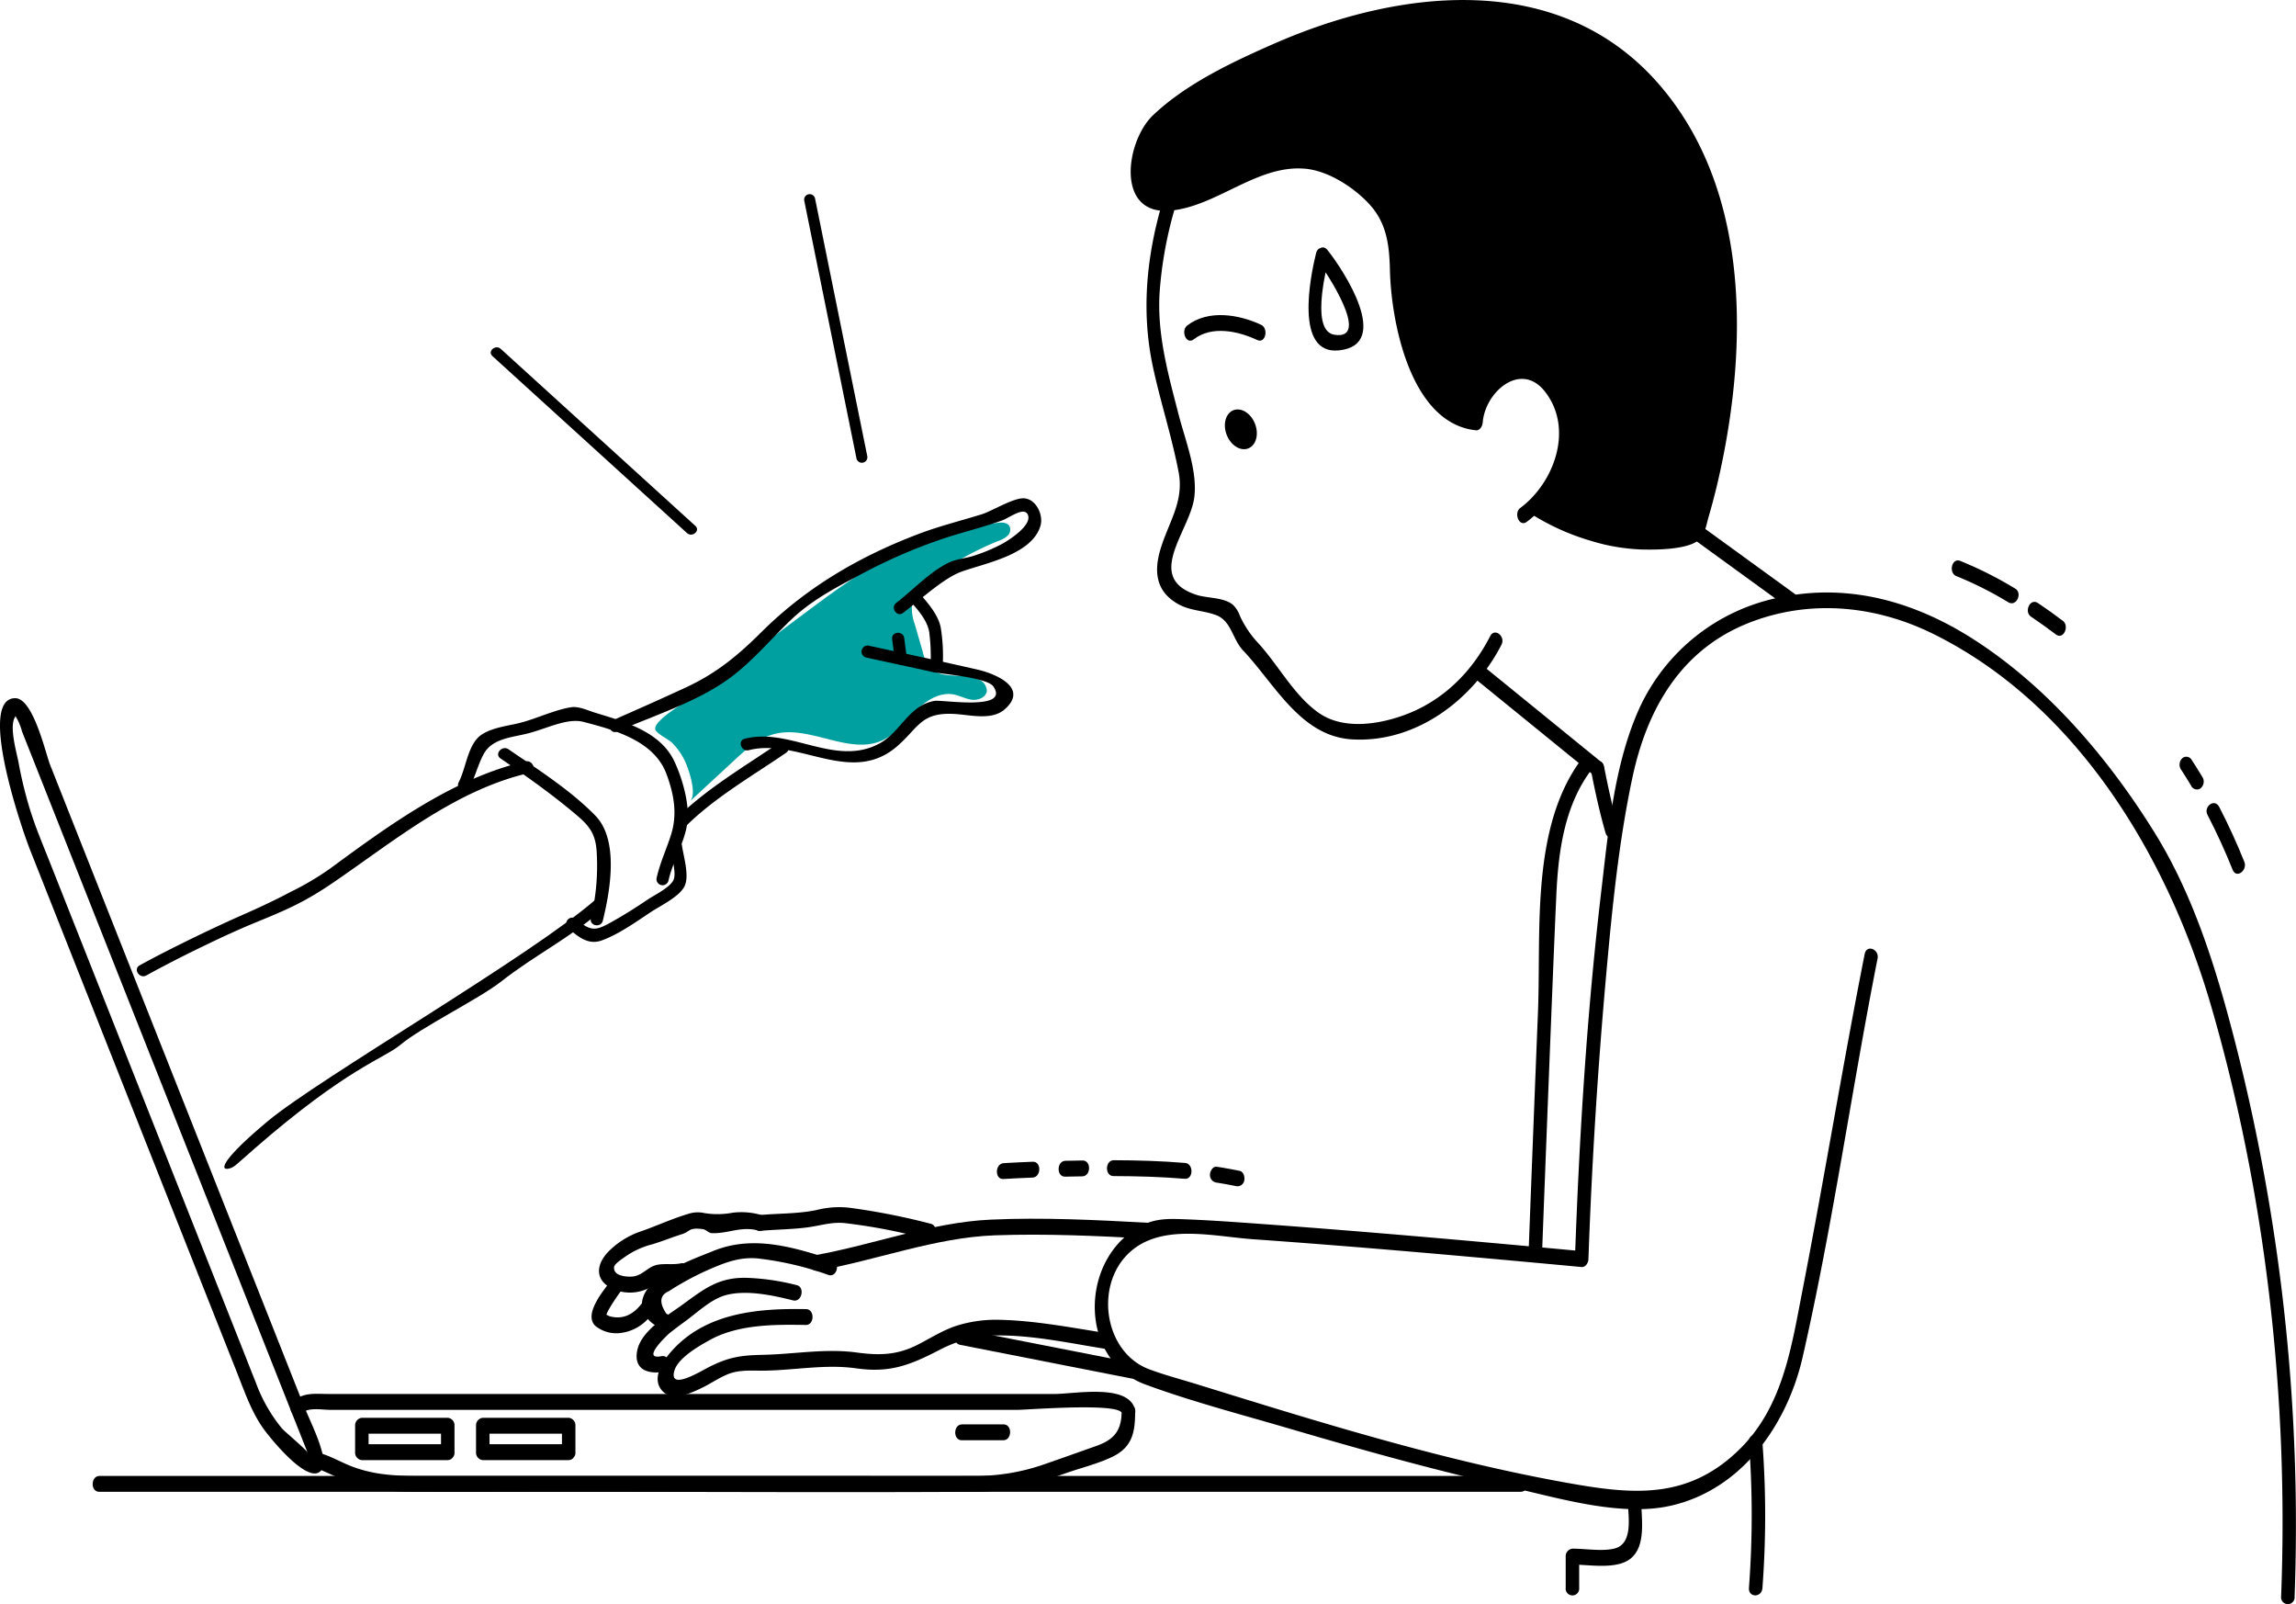 <svg id="グループ_1980" data-name="グループ 1980" xmlns="http://www.w3.org/2000/svg" xmlns:xlink="http://www.w3.org/1999/xlink" width="470" height="328.289" viewBox="0 0 470 328.289">
  <defs>
    <clipPath id="clip-path">
      <rect id="長方形_1094" data-name="長方形 1094" width="470" height="328.289" fill="none"/>
    </clipPath>
  </defs>
  <g id="グループ_1979" data-name="グループ 1979" clip-path="url(#clip-path)">
    <path id="パス_1845" data-name="パス 1845" d="M153.546,118.12c5.99-4.492,12.016-9.007,18.675-12.43a66.722,66.722,0,0,1,21.748-6.8c.895-.117,1.993-.128,2.478.635a1.681,1.681,0,0,1-.358,1.976,5.152,5.152,0,0,1-1.867,1.066,63.9,63.9,0,0,0-13.57,7.514c-1.824,1.323-3.7,2.935-4.12,5.148a9.692,9.692,0,0,0,.559,4.438q.826,2.854,1.651,5.71a7.678,7.678,0,0,0,1.431,3.1c2.313,2.56,6.669,1.027,9.838,2.392a2.638,2.638,0,0,1,1.821,2.357c-.1,1.323-1.718,2.02-3.038,1.859s-2.516-.864-3.824-1.1c-2.933-.521-5.741,1.384-7.831,3.505s-3.949,4.626-6.651,5.878c-6.823,3.159-14.849-3.153-22.131-1.281-3.252.836-5.859,3.194-8.323,5.475l-8.993,8.315c1.586-1.467-.355-6.927-1.1-8.433a13.585,13.585,0,0,0-2.58-3.587c-.638-.634-3.269-1.923-3.409-2.72-.34-1.952,6.67-5.831,8.09-6.9q5.032-3.774,10.064-7.547,5.72-4.293,11.444-8.585" transform="translate(10.181 8.119)" fill="#00a0a0"/>
    <path id="パス_1846" data-name="パス 1846" d="M215.289,36.695s-4.329-13.166,25.25-25.07c0,0,35.711-16.953,56.813-8.657,0,0,20.02,3.067,31.923,28.677s6.133,53.566,6.133,53.566l-5.759,22.906s-14.734,8.838-32.623-4.87c0,0,10.428-12.625,4.476-22s-15.763-5.231-16.809,4.508c0,0-9.343,1.263-13.311-12.986s-2.164-25.61-5.952-29.578-12.146-16.176-29.089-7.394-18.345,7.034-21.05.9" transform="translate(17.667 0.056)"/>
    <path id="パス_1847" data-name="パス 1847" d="M220.232,38.025c-3.341,11.181-4.5,22.637-2.025,34.088,1.55,7.175,3.839,14.19,5.233,21.4,1.187,6.135-2.038,10.235-3.725,15.923-1.381,4.66-.837,8.652,3.674,11.169,2.485,1.386,5.178,1.276,7.734,2.243,3.145,1.189,3.323,4.9,5.523,7.228,6.51,6.881,11.777,17.581,22.313,18.2,13.128.774,24.849-8.178,30.593-19.4.843-1.648-1.389-3.565-2.351-1.682-3.836,7.5-9.93,13.448-17.968,16.254-5.292,1.848-12.225,2.82-17.1-.6-5.077-3.559-8.239-9.766-12.393-14.281A20.759,20.759,0,0,1,236,123a6.015,6.015,0,0,0-1.4-2.242c-1.9-1.6-5.245-1.327-7.5-2.061-10.833-3.522-1.29-13.086-.436-19.969.674-5.432-1.843-11.629-3.175-16.791-2.134-8.26-4.489-16.541-3.924-25.152a81.553,81.553,0,0,1,3.311-17.846,1.4,1.4,0,1,0-2.644-.913" transform="translate(17.816 3.034)"/>
    <path id="パス_1848" data-name="パス 1848" d="M295.7,105.068a48.16,48.16,0,0,0,12.406,5.614,39.933,39.933,0,0,0,10.562,1.774c2.894.058,9.583.051,11.752-2.163,1.057-1.078,1.341-3.066,1.753-4.469,1.17-3.992,2.142-8.047,2.956-12.128,5.092-25.518,4.858-55.811-13.146-76.5-20.3-23.333-52.84-19.578-78.556-8.338-8.553,3.74-18.1,8.208-24.962,14.716-5.639,5.349-7.758,20.657,3.677,19.518,9.517-.949,17.66-9.434,27.47-8.566,4.71.417,9.984,3.823,13.136,7.266,3.606,3.939,4.084,8.475,4.211,13.578.266,10.653,4.234,31.276,17.581,32.683.866.091,1.355-.9,1.41-1.6.486-6.249,7.8-12.622,12.738-6.318,5.953,7.6,1.915,18.631-5.047,23.814-1.4,1.039-.243,4.006,1.339,2.829,8.69-6.466,13.5-21.367,4.721-30.015-7.27-7.165-15.9,1.858-16.51,9.638q.706-.8,1.41-1.6c-6.731-.71-10.105-8.382-12.015-14-2.06-6.051-2.611-12-2.872-18.326-.436-10.633-10.2-21.411-21.364-21.235-6.858.108-13.159,4.029-19.353,6.506-3.09,1.237-8.08,3.6-10.919,1.081-2.788-2.476-1.591-7.607.163-10.443,3.742-6.049,12.929-10.04,18.956-13.12C259.449,3.891,289.906-4.072,311.935,12c22.316,16.283,25.5,46.617,22.03,71.981a147.763,147.763,0,0,1-2.872,15.049c-.564,2.306-.924,6.519-2.368,8.48-.794,1.081-.472.755-2.476.86-5.2.274-9.4,1.124-14.618-.077a45.547,45.547,0,0,1-14.491-6c-1.659-1.081-2.916,1.817-1.446,2.777" transform="translate(17.57 0)"/>
    <line id="線_496" data-name="線 496" x2="24.666" y2="20.059" transform="translate(302.358 137.246)"/>
    <path id="パス_1849" data-name="パス 1849" d="M278.781,128.345,303.449,148.4c1.526,1.241,2.8-1.677,1.445-2.777q-12.333-10.03-24.668-20.058c-1.526-1.242-2.8,1.676-1.445,2.776" transform="translate(22.854 10.29)"/>
    <line id="線_497" data-name="線 497" x2="19.365" y2="14.055" transform="translate(347.315 108.879)"/>
    <path id="パス_1850" data-name="パス 1850" d="M320.33,102.128l19.365,14.054c1.6,1.162,2.862-1.747,1.444-2.776L321.774,99.351c-1.6-1.161-2.863,1.748-1.445,2.777" transform="translate(26.263 8.139)"/>
    <path id="パス_1851" data-name="パス 1851" d="M222.584,231.311c-10.75-.588-21.615-1.139-32.376-.653-12.14.55-24.1,5.185-36.056,7.3-1.724.3-1.186,3.473.674,3.143,12.019-2.126,24.069-6.8,36.287-7.234,10.449-.372,20.973.119,31.409.689,1.8.1,1.873-3.147.062-3.245" transform="translate(12.577 18.932)"/>
    <path id="パス_1852" data-name="パス 1852" d="M154.784,247.567c-10.016-.182-20.761.762-27.739,8.837-1.637,1.9-3.768,5.145-1.935,7.6,2.033,2.721,6.03.789,8.389-.339,1.936-.924,3.85-2.337,5.892-3,2.249-.724,4.8-.459,7.15-.509,6.272-.134,12.334-1.343,18.553-.464,6.89.973,10.974-.663,17.015-3.779a25.486,25.486,0,0,1,11.078-2.943c7.744-.2,15.891,1.654,23.527,2.833,1.764.272,1.844-2.97.06-3.246-7.409-1.144-15.069-2.67-22.576-2.807a26.972,26.972,0,0,0-8.429,1.162c-2.936.922-5.428,2.565-8.147,3.947-4.211,2.14-7.863,2.211-12.465,1.587-6.485-.878-12.76.35-19.3.478-4.622.092-7.155.532-11.221,2.643-1.7.883-7.928,4.665-6.821.651.732-2.65,4.994-5.074,7.306-6.349,5.771-3.18,13.146-3.176,19.6-3.059,1.81.032,1.875-3.213.062-3.245" transform="translate(10.219 20.335)"/>
    <path id="パス_1853" data-name="パス 1853" d="M153.217,243.15a47.421,47.421,0,0,0-10.265-1.5c-5.689-.131-8.6,2.179-13.08,5.453-3.1,2.264-8.574,5.321-9.345,9.541-.715,3.911,2.411,4.8,5.644,4.19,1.722-.328,1.184-3.5-.674-3.145-4.43.843,1.552-4.62,1.541-4.61,1.154-.935,2.357-1.814,3.553-2.695,2.416-1.78,5.169-4.416,8.118-5.2,4.229-1.124,9.565.042,13.716,1.076,1.832.458,2.5-2.69.792-3.116" transform="translate(9.892 19.851)"/>
    <path id="パス_1854" data-name="パス 1854" d="M160.4,238.479c-8.013-2.612-16.246-5.08-24.341-1.8-4.187,1.695-11.328,4.223-13.8,8.248-2.1,3.407.11,6.431,3.39,7.724,1.751.688,2.432-2.471.792-3.117q-2.3-3.422.524-4.626,1.221-.8,2.486-1.526a58.965,58.965,0,0,1,6.6-3.282c3.007-1.267,5.7-2.156,8.979-1.893a64.671,64.671,0,0,1,14.577,3.39c1.8.585,2.471-2.569.792-3.117" transform="translate(9.975 19.313)"/>
    <path id="パス_1855" data-name="パス 1855" d="M178.817,231.683a138.164,138.164,0,0,0-16.735-3.29,18.8,18.8,0,0,0-6.687.489c-3.766.776-7.626.662-11.437,1.007-1.8.162-1.85,3.407-.062,3.245,3.218-.291,6.451-.286,9.66-.709,2.648-.348,4.855-1.128,7.54-.891a115.833,115.833,0,0,1,16.928,3.263c1.835.447,2.5-2.7.792-3.115" transform="translate(11.713 18.752)"/>
    <path id="パス_1856" data-name="パス 1856" d="M146.728,229.878a14.6,14.6,0,0,0-6.041-.536,16.649,16.649,0,0,1-5.783.082,6.188,6.188,0,0,0-2.9.037c-3.332.935-6.814,2.548-10.127,3.706a16.943,16.943,0,0,0-6.579,4.076c-2.871,2.936-2.788,6.282,1.282,7.881a8.625,8.625,0,0,0,7.4-.6c1.22-.64,1.2-.926,2.57-1.229,1.333-.293,2.794-.154,4.157-.44,1.72-.359,1.178-3.531-.674-3.144-1.625.341-3.479-.047-5.043.355-1.769.456-2.869,2.169-4.811,2.339-1.11.1-4.005-.042-3.782-1.959.079-.684,2.016-1.9,2.477-2.236a16.822,16.822,0,0,1,5.378-2.41c2.042-.621,4.027-1.434,6.052-2.066,1.708-.535,1.316-1.432,4.287-1.023.607.083,1.159.789,1.794.815,3.365.139,5.972-1.487,9.55-.529,1.826.488,2.494-2.661.792-3.117" transform="translate(9.308 18.829)"/>
    <path id="パス_1857" data-name="パス 1857" d="M181.659,254.552l35.106,6.894c1.848.363,2.512-2.778.793-3.117l-35.107-6.893c-1.848-.364-2.509,2.778-.792,3.115" transform="translate(14.841 20.652)"/>
    <path id="パス_1858" data-name="パス 1858" d="M300.484,143.006c-11.043,14.018-8.737,35.66-9.413,52.474q-.979,24.335-1.9,48.673a1.388,1.388,0,1,0,2.759.053q.855-22.568,1.754-45.132c.366-9.174.729-18.35,1.144-27.521.414-9.155,1.689-18.764,7.559-26.216,1.093-1.388-.635-3.947-1.908-2.331" transform="translate(23.755 11.705)"/>
    <path id="パス_1859" data-name="パス 1859" d="M115.96,242.1c-1.467,1.987-5.753,6.9-3.327,9.352a6.788,6.788,0,0,0,4.874,1.525,9.138,9.138,0,0,0,7-4.313c1-1.434-.738-4.008-1.907-2.332-1.182,1.695-2.69,3.173-4.839,3.389a5.686,5.686,0,0,1-2.147-.2c-.1-.031-1.171-.559-1.2-.545-.066.032-.1.921.317.593a4.5,4.5,0,0,0,.387-.843,21.868,21.868,0,0,1,1.122-1.922q.766-1.211,1.621-2.368c1.045-1.413-.689-3.98-1.908-2.332" transform="translate(9.193 19.844)"/>
    <path id="パス_1860" data-name="パス 1860" d="M302.2,145.364s1.488,7.665,2.976,12.744" transform="translate(24.825 11.941)"/>
    <path id="パス_1861" data-name="パス 1861" d="M300.966,145.889c.834,4.28,1.775,8.553,2.976,12.746a1.4,1.4,0,1,0,2.677-.813c-1.2-4.192-2.142-8.466-2.976-12.746-.4-2.071-3.052-1.1-2.677.813" transform="translate(24.72 11.822)"/>
    <path id="パス_1862" data-name="パス 1862" d="M332.117,272.781a214.712,214.712,0,0,1,0,29.759" transform="translate(27.282 22.408)"/>
    <path id="パス_1863" data-name="パス 1863" d="M330.842,272.87a198.389,198.389,0,0,1,0,29.759c-.155,2.052,2.606,2.086,2.758.052a198.225,198.225,0,0,0,0-29.758c-.153-2.016-2.914-2.11-2.758-.053" transform="translate(27.177 22.292)"/>
    <path id="パス_1864" data-name="パス 1864" d="M452.7,317.572a398.186,398.186,0,0,0-12.171-113.5c-3.771-14.669-8.384-29.8-16.413-42.763-9.423-15.219-21.85-29.845-37.02-39.607-11.935-7.681-25.361-11.567-39.391-8.73a40.243,40.243,0,0,0-29.18,22.873c-5.134,11.451-6.284,24.916-7.741,37.24-2.953,24.988-4.513,50.209-5.4,75.352q.706-.8,1.41-1.6c-21.592-2.007-43.2-3.938-64.827-5.511-5.365-.391-10.736-.788-16.112-1-3.447-.134-6.283-.284-9.431,1.4-12.465,6.671-12.755,27.33,1.027,32.4,9.633,3.543,19.736,6.16,29.574,9.05,14.912,4.381,29.907,8.564,45.08,11.951,9.949,2.223,22.566,6.109,32.824,3.819,14.608-3.264,23.9-16.606,27.061-30.4,6.171-26.967,9.977-54.454,15.343-81.584.377-1.9-2.232-2.988-2.644-.912-4.534,22.922-8.282,46-12.753,68.937-2.243,11.509-3.973,23.568-12.709,32.25-10.2,10.133-21.086,9.513-33.977,7.271-26.187-4.552-51.888-12.583-77.243-20.432-3.242-1-6.582-1.875-9.763-3.064-9.1-3.394-11.224-16.776-4.4-23.56,6.516-6.478,17.378-3.639,25.664-3.053,22.432,1.584,44.838,3.6,67.226,5.683.847.078,1.386-.884,1.411-1.6q1.027-29.145,3.636-58.229c1.216-13.481,2.546-27.077,5.37-40.335,2.979-13.989,9.89-26.11,23.712-31.605,12.466-4.954,25.962-3.663,37.825,2.186,29.34,14.465,47.949,45.451,56.821,75.822,11.346,38.834,16,80.8,14.433,121.186a1.388,1.388,0,1,0,2.759.052" transform="translate(17.012 9.204)"/>
    <path id="パス_1865" data-name="パス 1865" d="M225.967,64.546c3.734-2.887,9.141-1.668,13,.144,1.689.792,2.379-2.372.792-3.116-4.521-2.121-10.827-3.187-15.133.143-1.374,1.062-.218,4.032,1.339,2.829" transform="translate(18.402 4.895)"/>
    <path id="パス_1866" data-name="パス 1866" d="M249.07,47.976c-1.2,4.832-4.4,20.771,4.632,19.888,11.1-1.084.925-16.532-2.313-20.56-1.291-1.606-3.11.87-1.994,2.258,1.622,2.018,11.147,16.367,3.407,15.094-4.748-.782-1.858-12.674-1.088-15.767.472-1.894-2.133-2.964-2.644-.913" transform="translate(20.333 3.843)"/>
    <path id="パス_1867" data-name="パス 1867" d="M237.876,80.378c.834,2.161.21,4.414-1.393,5.032s-3.579-.631-4.412-2.791-.212-4.414,1.392-5.032,3.579.631,4.413,2.791" transform="translate(19.033 6.36)"/>
    <line id="線_498" data-name="線 498" x2="291.006" transform="translate(20.327 303.665)"/>
    <path id="パス_1868" data-name="パス 1868" d="M18.856,282.36H309.862c1.812,0,1.873-3.246.062-3.246H18.918c-1.812,0-1.874,3.246-.062,3.246" transform="translate(1.44 22.928)"/>
    <path id="パス_1869" data-name="パス 1869" d="M225.092,267.138c0,4.155-1.671,5.907-5.287,7.181s-7.23,2.573-10.857,3.824a42.585,42.585,0,0,1-13.968,2.277c-10.43.034-20.861,0-31.29,0H81.395c-4.984,0-9.551-.189-14.351-2.131-1.809-.732-3.566-1.735-5.419-2.339-.7-.229-.715-.7.25.73a6.394,6.394,0,0,1-.523-1.376c-.895-3.288-2.585-6.526-3.841-9.695l-.253,1.962c1.392-1.24,4.1-.678,5.793-.678H203.832c1.972,0,20.712-1.509,21.3.676a1.4,1.4,0,1,0,2.677-.813c-1.424-5.285-12.371-3.11-16.419-3.11H62.732c-2.808,0-5.14-.4-7.381,1.594A1.839,1.839,0,0,0,55.1,267.2c1.19,3,2.39,6,3.57,9.012.921,2.347,1.536,2.579,4.174,3.718a39.359,39.359,0,0,0,15.819,3.732c11.232.066,22.463,0,33.695,0,27.712,0,55.426.159,83.137,0,6.458-.037,12.238-1.714,18.262-3.835,3.091-1.089,6.493-1.9,9.44-3.325,4.139-2,4.658-5.1,4.658-9.315a1.388,1.388,0,1,0-2.759-.053" transform="translate(4.513 21.621)"/>
    <path id="パス_1870" data-name="パス 1870" d="M86.17,273.525H68.585l1.349,1.649v-5.411l-1.411,1.6H86.108q-.674-.825-1.348-1.649v5.411a1.388,1.388,0,1,0,2.759.052v-5.411a1.54,1.54,0,0,0-1.349-1.649H68.585a1.541,1.541,0,0,0-1.41,1.6v5.411a1.54,1.54,0,0,0,1.348,1.649H86.108c1.812,0,1.874-3.246.062-3.246" transform="translate(5.518 22.025)"/>
    <path id="パス_1871" data-name="パス 1871" d="M109.045,273.525H91.46l1.349,1.649v-5.411l-1.411,1.6h17.585q-.674-.825-1.348-1.649v5.411a1.388,1.388,0,1,0,2.759.052v-5.411a1.54,1.54,0,0,0-1.349-1.649H91.46a1.541,1.541,0,0,0-1.41,1.6v5.411a1.54,1.54,0,0,0,1.348,1.649h17.585c1.812,0,1.874-3.246.062-3.246" transform="translate(7.397 22.025)"/>
    <path id="パス_1872" data-name="パス 1872" d="M182.022,272.61h8.522c1.812,0,1.873-3.246.062-3.246h-8.522c-1.81,0-1.873,3.246-.062,3.246" transform="translate(14.843 22.127)"/>
    <path id="パス_1873" data-name="パス 1873" d="M63.769,287.547c.161-.817-5.29-5.2-6.072-6.094a32.269,32.269,0,0,1-5.357-9.441c-.753-1.855-1.476-3.725-2.212-5.588L38.442,236.919Q24.32,201.26,10.2,165.6c-.871-2.2-1.773-4.389-2.614-6.6a71.712,71.712,0,0,1-2.218-6.847c-.6-2.244-1.13-4.513-1.541-6.8-.366-2.043-1.99-7.394-.777-9.407.516-.857-.186-.517.412.253A11.691,11.691,0,0,1,4.5,138.824L8.453,148.8Q22.966,185.45,37.48,222.1q11.064,27.939,22.13,55.88c.777,1.962,3.09.116,2.413-1.593Q36.144,211.041,10.267,145.7c-.928-2.344-3.455-13.649-7.142-13.664-7.77-.029,1.16,26.32,3.052,31.1q14.271,36.04,28.544,72.08,6.952,17.557,13.907,35.115c1.5,3.8,2.863,7.746,5.231,11.1,1.411,2,11.144,14.174,12.554,7.035.377-1.9-2.234-2.989-2.644-.913" transform="translate(0 10.846)"/>
    <path id="パス_1874" data-name="パス 1874" d="M308.876,283.691c0,2.943,1.369,9.091-2.814,10.051-2.54.583-5.857,0-8.478,0a1.541,1.541,0,0,0-1.409,1.6v6.4a1.388,1.388,0,1,0,2.758.052v-6.4l-1.41,1.6c3.436,0,9.108,1.109,11.975-1.252,3.234-2.665,2.136-8.3,2.136-11.993a1.388,1.388,0,1,0-2.759-.052" transform="translate(24.33 23.18)"/>
    <path id="パス_1875" data-name="パス 1875" d="M417.589,154.267q2.847,5.49,5.139,11.229c.783,1.959,3.095.113,2.413-1.594q-2.3-5.743-5.14-11.229c-.97-1.872-3.27-.061-2.412,1.594" transform="translate(34.288 12.476)"/>
    <path id="パス_1876" data-name="パス 1876" d="M412.673,145.844q1.014,1.562,1.974,3.159a1.318,1.318,0,0,0,1.878.617,1.784,1.784,0,0,0,.537-2.211q-1.166-1.932-2.394-3.823a1.26,1.26,0,0,0-1.951-.037,1.865,1.865,0,0,0-.043,2.3" transform="translate(33.869 11.756)"/>
    <path id="パス_1877" data-name="パス 1877" d="M384.232,116.84q2.6,1.751,5.095,3.641c1.575,1.191,2.84-1.722,1.445-2.776q-2.5-1.891-5.094-3.641c-1.642-1.108-2.9,1.794-1.446,2.776" transform="translate(31.511 9.35)"/>
    <path id="パス_1878" data-name="パス 1878" d="M370.144,109.191a73.929,73.929,0,0,1,10.616,5.343c1.7,1.009,2.955-1.882,1.446-2.777a78.719,78.719,0,0,0-11.269-5.682c-1.751-.688-2.433,2.472-.792,3.117" transform="translate(30.329 8.706)"/>
    <path id="パス_1879" data-name="パス 1879" d="M230.234,223.888q1.98.312,3.943.714a1.42,1.42,0,0,0,1.717-1.1c.173-.675-.1-1.846-.925-2.016q-2.328-.477-4.675-.843c-.83-.131-1.4.911-1.41,1.6a1.556,1.556,0,0,0,1.349,1.648" transform="translate(18.802 18.124)"/>
    <path id="パス_1880" data-name="パス 1880" d="M210.73,222.653c4.871.013,9.731.15,14.586.555,1.8.148,1.867-3.1.061-3.246-4.855-.4-9.714-.542-14.585-.554-1.81-.005-1.874,3.241-.062,3.245" transform="translate(17.202 18.024)"/>
    <path id="パス_1881" data-name="パス 1881" d="M201.582,222.767q1.756-.034,3.513-.063c1.812-.029,1.872-3.275.062-3.245q-1.756.029-3.513.063c-1.81.035-1.872,3.28-.062,3.245" transform="translate(16.45 18.028)"/>
    <path id="パス_1882" data-name="パス 1882" d="M189.9,223.229c1.989-.12,3.979-.211,5.97-.29,1.807-.069,1.867-3.315.061-3.245-1.991.078-3.98.17-5.969.289-1.805.109-1.861,3.355-.062,3.246" transform="translate(15.491 18.047)"/>
    <path id="パス_1883" data-name="パス 1883" d="M27.844,187.786c6.02-3.344,15.939-8.212,22.307-10.813,6.193-2.53,9.976-4.128,15.8-8.092,12.342-8.408,25.106-19.074,40.319-22.541,1.555-.354.725-2.7-.822-2.346-14.782,3.37-28.388,13.392-39.987,21.917a58.2,58.2,0,0,1-8.144,4.81c-3.03,1.617-6.562,3.266-9.745,4.66-5.928,2.6-15.444,7.2-21.112,10.345-1.4.777,0,2.832,1.389,2.06" transform="translate(2.126 11.826)"/>
    <path id="パス_1884" data-name="パス 1884" d="M43.228,225.231c1.217-.214,1.575-.788,5.226-3.973,19.112-16.676,26.712-18.592,30.012-21.376,4.238-3.572,16.127-9.437,20.494-12.856,7.2-5.642,14.152-8.935,21.033-14.965,1.188-1.042-.188-3.114-1.391-2.06-13.382,11.728-56.628,36.621-67.264,45.49-9.131,7.615-9.942,10.063-8.11,9.739" transform="translate(3.486 13.941)"/>
    <path id="パス_1885" data-name="パス 1885" d="M88.978,150.277c1.15-2.221,1.75-4.792,2.922-6.953,1.688-3.112,5.584-3.385,8.751-4.144,4.017-.962,8.275-3.316,11.669-2.434,6.434,1.671,14.469,3.888,16.986,10.649,1.529,4.107,2.275,8.165.97,12.349-.946,3.033-2.307,5.88-2.989,9a1.244,1.244,0,0,0,2.44.475c.906-4.147,3.615-8.249,3.926-12.506.269-3.707-1.195-8.676-2.756-11.954-2.892-6.073-10.222-8.067-16.213-9.9-1.436-.437-3.289-1.34-4.821-1.12-3.32.476-7.338,2.433-10.721,3.256-2.506.611-6.591,1.05-8.489,3.056-2.1,2.212-2.463,6.341-3.9,9.117a1.244,1.244,0,0,0,2.227,1.106" transform="translate(7.114 10.984)"/>
    <path id="パス_1886" data-name="パス 1886" d="M128.331,160.186c.23,1.673,1.395,5.31.758,6.8-.662,1.546-3.844,3.077-5.243,4.014-2.429,1.63-4.905,3.216-7.464,4.635-3.215,1.783-4.2,2.021-7.22-.606a1.243,1.243,0,0,0-1.641,1.867c2.159,1.882,4.172,3.52,6.972,2.469,3.529-1.325,6.891-3.756,10.012-5.818,1.87-1.237,5.741-3.074,6.811-5.214s-.2-6.086-.508-8.337c-.216-1.575-2.7-1.4-2.478.192" transform="translate(8.798 13.053)"/>
    <path id="パス_1887" data-name="パス 1887" d="M94.711,143.584c5.044,3.46,10.081,7.013,14.786,10.928,3.005,2.5,4.634,4.009,4.9,8.091a46.448,46.448,0,0,1-1.174,13.705c-.381,1.555,2.059,2.026,2.438.475,1.51-6.173,3.352-16.522-1.563-21.528-5.14-5.235-11.71-9.4-17.743-13.539-1.306-.895-2.959.964-1.642,1.868" transform="translate(7.74 11.622)"/>
    <path id="パス_1888" data-name="パス 1888" d="M116.888,141.963c7.5-3.3,16.291-6.023,22.938-10.873,4.645-3.389,8.445-7.982,12.579-11.944,4.071-3.9,8.892-6.487,13.868-9.088a109.252,109.252,0,0,1,19-8.113c3.441-1.041,6.93-1.953,10.319-3.156,1.656-.587,4.672-3.019,5.376-1.1.779,2.122-3.928,5.132-5.294,5.867a35.445,35.445,0,0,1-5.88,2.458c-1.555.5-3.48.643-4.954,1.335-3.823,1.8-7.481,5.7-10.837,8.274-1.266.971.117,3.037,1.389,2.06,3.77-2.888,8.382-7.136,11.865-8.4,4.956-1.8,14.5-3.476,16.264-9.435.613-2.07-.76-5.29-3.2-5.6-2.124-.273-6.624,2.567-8.809,3.249-4.217,1.316-8.528,2.375-12.667,3.931-12.257,4.609-23.2,10.99-32.445,20.177-4.937,4.908-9.284,8.475-15.554,11.376-4.9,2.266-9.837,4.462-14.782,6.632-1.454.64-.646,2.992.822,2.346" transform="translate(9.471 7.741)"/>
    <path id="パス_1889" data-name="パス 1889" d="M172.03,113.619c1.643,1.88,3.676,4.063,4.083,6.592a41.292,41.292,0,0,1,.268,7.131c-.024,1.6,2.455,1.4,2.479-.192a35.307,35.307,0,0,0-.418-8.021c-.58-2.629-2.622-4.921-4.352-6.9-1.04-1.19-3.112.186-2.06,1.389" transform="translate(14.108 9.182)"/>
    <path id="パス_1890" data-name="パス 1890" d="M168.762,120.955q.268,2.071.535,4.144c.2,1.579,2.686,1.4,2.479-.192l-.536-4.144c-.2-1.579-2.684-1.4-2.478.192" transform="translate(13.862 9.83)"/>
    <path id="パス_1891" data-name="パス 1891" d="M165.816,124.538c4.449.97,8.9,1.918,13.348,2.911,2.249.5,11.4,1.163,12.663,3,3.466,5.06-10.4,2.685-12.018,2.955-5.282.886-6.885,6.294-11.2,8.671-9.055,4.985-18.367-3.3-27.661-.927-1.55.394-.722,2.739.82,2.346,10.191-2.6,20.956,7.441,30.442-.864,4.482-3.924,4.833-7.062,12.111-6.52,3.016.224,7.3,1.288,9.861-1,5-4.455-2.047-7.289-5.533-8.09-7.437-1.71-14.9-3.3-22.358-4.925a1.243,1.243,0,0,0-.474,2.439" transform="translate(11.51 10.027)"/>
    <path id="パス_1892" data-name="パス 1892" d="M149.069,140.45c-7.038,4.825-15,9.459-21.064,15.5-1.136,1.132.739,2.765,1.868,1.642,5.905-5.877,13.732-10.378,20.586-15.078a1.243,1.243,0,0,0-1.389-2.06" transform="translate(10.486 11.519)"/>
    <path id="パス_1893" data-name="パス 1893" d="M93.163,67.466l39.845,36.23c1.063.966,2.793-.487,1.72-1.463Q114.8,84.118,94.881,66c-1.063-.965-2.793.488-1.718,1.464" transform="translate(7.625 5.396)"/>
    <path id="パス_1894" data-name="パス 1894" d="M152.132,38.027l10.7,52.782a1.13,1.13,0,0,0,2.218-.424q-5.35-26.39-10.7-52.782a1.129,1.129,0,0,0-2.217.424" transform="translate(12.495 3.017)"/>
  </g>
</svg>
